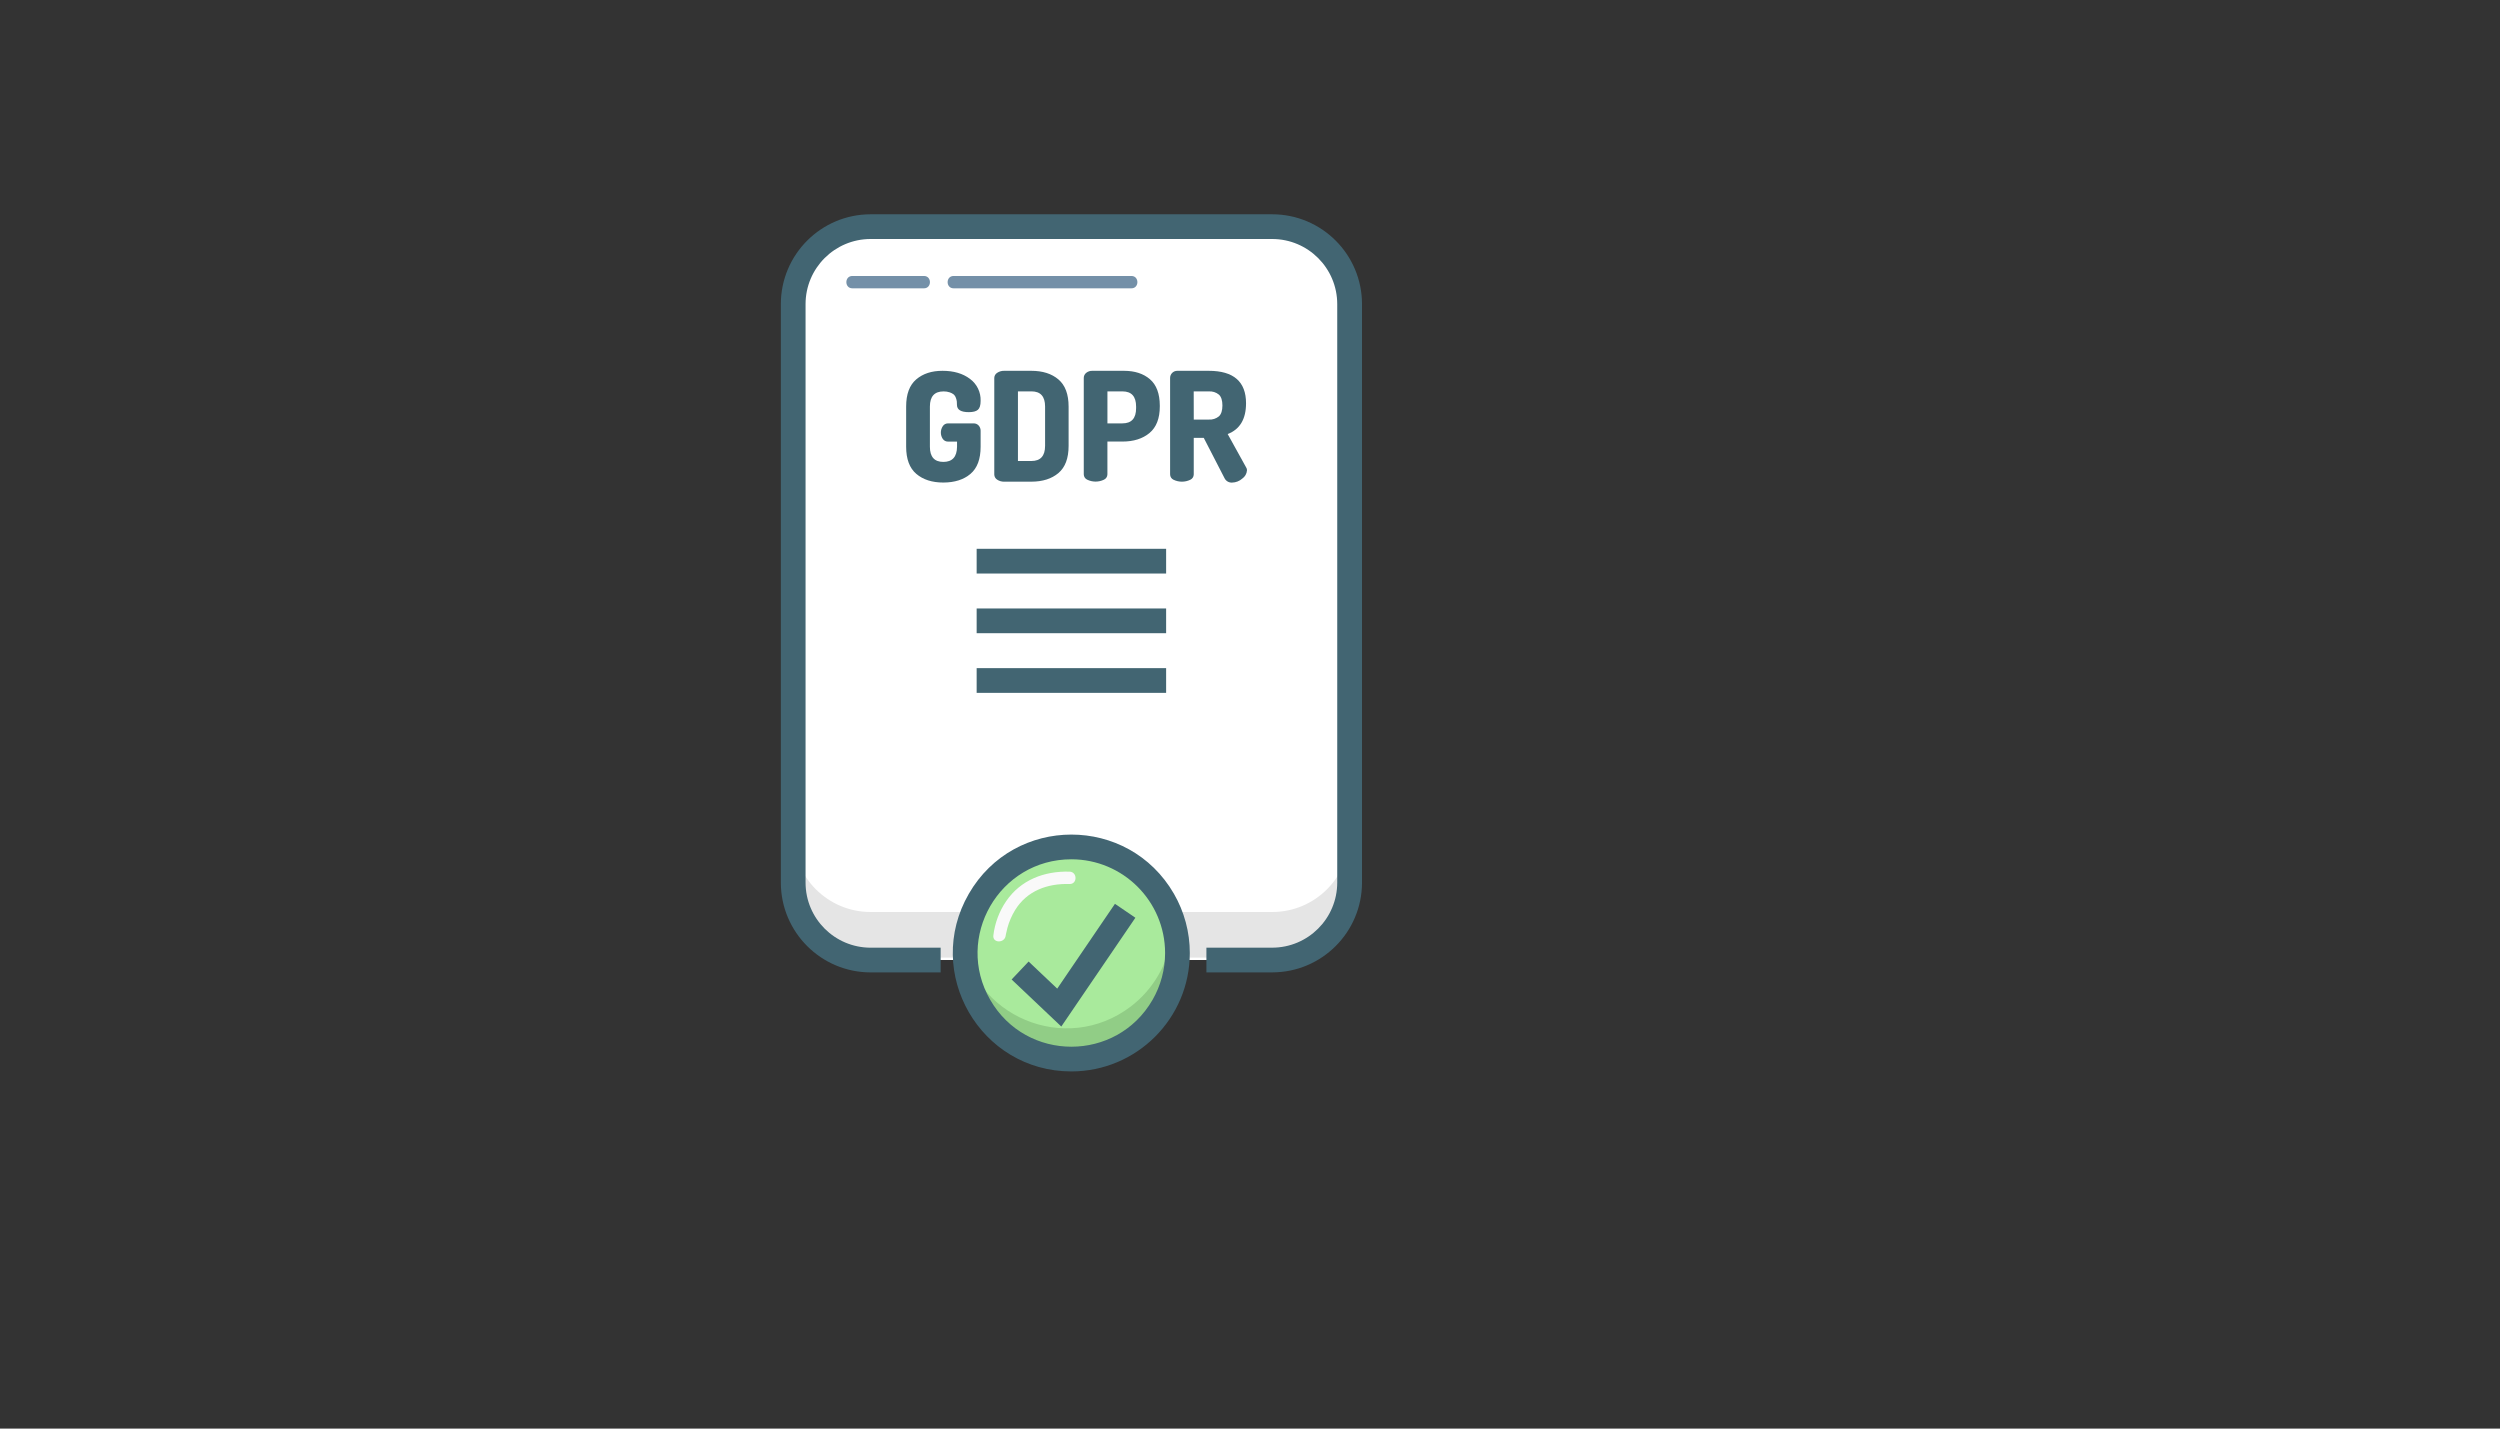 <svg xmlns="http://www.w3.org/2000/svg" version="1.1" xmlns:xlink="http://www.w3.org/1999/xlink" width="100%" height="100%" id="svgWorkerArea" viewBox="-25 -25 875 500" xmlns:idraw="https://idraw.muisca.co" style="background: white;"><rect x="-25" y="-25" width="875" height="500" fill="#333333" stroke="none"/><defs id="defsdoc"><pattern id="patternBool" x="0" y="0" width="10" height="10" patternUnits="userSpaceOnUse" patternTransform="rotate(35)"><circle cx="5" cy="5" r="4" style="stroke: none;fill: #ff000070;"></circle></pattern></defs><g id="fileImp-233460809" class="cosito"><path id="pathImp-709015395" class="grouped" style="fill:#fff; " d="M447.876 251.785C447.876 251.785 447.876 283.913 447.876 283.913 447.876 298.878 435.744 311.01 420.779 311.01 420.779 311.01 280.215 311.01 280.215 311.01 265.264 310.994 253.152 298.871 253.148 283.92 253.148 283.92 253.148 81.421 253.148 81.421 253.148 66.459 265.275 54.329 280.237 54.325 280.237 54.325 420.801 54.325 420.801 54.325 435.766 54.325 447.897 66.457 447.897 81.421 447.897 81.421 447.897 138.664 447.897 138.664"></path><path id="pathImp-709241287" class="grouped" style="fill:#fff; fill:#e5e5e5; " d="M252.621 283.07C252.621 283.07 252.621 267.103 252.621 267.103 252.621 282.068 264.753 294.2 279.718 294.2 279.718 294.2 420.282 294.2 420.282 294.2 435.247 294.2 447.378 282.068 447.378 267.103 447.378 267.103 447.378 283.07 447.378 283.07 447.378 298.035 435.247 310.166 420.282 310.166 420.282 310.166 279.718 310.166 279.718 310.166 264.753 310.166 252.621 298.035 252.621 283.07 252.621 283.07 252.621 283.07 252.621 283.07"></path><path id="circleImp-876896366" class="grouped" style="fill:#fff; fill:#e5e5e5; fill:#a9ea9c; " d="M312.862 309.272C312.862 288.762 329.476 272.149 349.986 272.149 370.496 272.149 387.109 288.762 387.109 309.272 387.109 329.783 370.496 346.396 349.986 346.396 329.476 346.396 312.862 329.783 312.862 309.272 312.862 309.272 312.862 309.272 312.862 309.272"></path><path id="pathImp-510246496" class="grouped" style="fill:#fff; fill:#e5e5e5; fill:#a9ea9c; fill:#91cd86; " d="M385.386 307.11C385.386 335.688 354.45 353.548 329.701 339.26 318.215 332.628 311.139 320.373 311.139 307.11 311.14 305.544 311.237 303.979 311.428 302.424 315.027 330.78 347.972 344.606 370.729 327.311 378.665 321.28 383.843 312.312 385.098 302.424 385.289 303.979 385.385 305.544 385.386 307.11 385.386 307.11 385.386 307.11 385.386 307.11"></path><path id="pathImp-694376686" class="grouped" style="fill:#fff; fill:#e5e5e5; fill:#a9ea9c; fill:#91cd86; fill:#426572; " d="M420.26 315.335C420.26 315.335 397.244 315.335 397.244 315.335 397.244 315.335 397.244 306.685 397.244 306.685 397.244 306.685 420.26 306.685 420.26 306.685 432.832 306.673 443.02 296.485 443.032 283.913 443.032 283.913 443.032 81.421 443.032 81.421 443.02 68.85 432.832 58.662 420.26 58.65 420.26 58.65 279.696 58.65 279.696 58.65 267.133 58.674 256.958 68.859 256.947 81.421 256.947 81.421 256.947 283.92 256.947 283.92 256.958 296.492 267.147 306.68 279.718 306.692 279.718 306.692 304.226 306.692 304.226 306.692 304.226 306.692 304.226 315.342 304.226 315.342 304.226 315.342 279.718 315.342 279.718 315.342 262.373 315.322 248.316 301.266 248.296 283.92 248.296 283.92 248.296 81.421 248.296 81.421 248.316 64.076 262.373 50.02 279.718 50 279.718 50 420.282 50 420.282 50 437.627 50.02 451.684 64.076 451.704 81.421 451.704 81.421 451.704 283.92 451.704 283.92 451.68 301.271 437.611 315.327 420.26 315.335 420.26 315.335 420.26 315.335 420.26 315.335"></path><path id="pathImp-239187247" class="grouped" style="fill:#fff; fill:#e5e5e5; fill:#a9ea9c; fill:#91cd86; fill:#426572; fill:#426572; " d="M292.152 131.354C292.152 131.354 292.152 117.283 292.152 117.283 292.152 112.958 293.33 109.791 295.685 107.783 298.039 105.774 301.11 104.774 304.897 104.784 308.789 104.784 311.983 105.721 314.477 107.595 316.928 109.391 318.33 112.286 318.218 115.323 318.218 116.846 317.899 117.882 317.259 118.43 316.62 118.977 315.558 119.251 314.073 119.251 311.348 119.251 309.969 118.42 309.936 116.757 309.94 116.341 309.923 115.925 309.885 115.51 309.827 115.084 309.721 114.665 309.568 114.263 309.429 113.82 309.181 113.418 308.847 113.095 308.418 112.752 307.929 112.491 307.405 112.324 306.709 112.089 305.978 111.976 305.243 111.992 302.057 111.992 300.464 113.761 300.464 117.298 300.464 117.298 300.464 131.361 300.464 131.361 300.464 134.903 302.038 136.672 305.185 136.667 308.333 136.662 309.926 134.894 309.964 131.361 309.964 131.361 309.964 129.559 309.964 129.559 309.964 129.559 306.807 129.559 306.807 129.559 306.079 129.577 305.391 129.228 304.976 128.629 304.072 127.28 304.072 125.517 304.976 124.167 305.367 123.551 306.049 123.181 306.778 123.187 306.778 123.187 315.724 123.187 315.724 123.187 316.42 123.153 317.094 123.436 317.555 123.958 317.995 124.466 318.231 125.118 318.218 125.789 318.218 125.789 318.218 131.361 318.218 131.361 318.218 135.686 317.034 138.853 314.664 140.862 312.295 142.871 309.128 143.88 305.164 143.89 301.237 143.89 298.087 142.881 295.713 140.862 293.339 138.844 292.152 135.674 292.152 131.354 292.152 131.354 292.152 131.354 292.152 131.354"></path><path id="pathImp-807134420" class="grouped" style="fill:#fff; fill:#e5e5e5; fill:#a9ea9c; fill:#91cd86; fill:#426572; fill:#426572; fill:#426572; " d="M322.997 141.071C322.997 141.071 322.997 107.257 322.997 107.257 323.018 106.546 323.388 105.891 323.985 105.505 324.751 104.989 325.664 104.736 326.587 104.784 326.587 104.784 335.958 104.784 335.958 104.784 339.923 104.784 343.089 105.793 345.459 107.811 347.828 109.83 349.012 112.997 349.012 117.312 349.012 117.312 349.012 131.059 349.012 131.059 349.012 135.384 347.828 138.551 345.459 140.559 343.089 142.568 339.923 143.577 335.958 143.587 335.958 143.587 326.587 143.587 326.587 143.587 325.664 143.635 324.751 143.382 323.985 142.866 323.375 142.471 323.004 141.797 322.997 141.071 322.997 141.071 322.997 141.071 322.997 141.071M331.28 136.35C331.28 136.35 336.001 136.35 336.001 136.35 339.187 136.35 340.78 134.581 340.78 131.044 340.78 131.044 340.78 117.283 340.78 117.283 340.78 113.746 339.187 111.978 336.001 111.978 336.001 111.978 331.28 111.978 331.28 111.978 331.28 111.978 331.28 136.35 331.28 136.35"></path><path id="pathImp-170972328" class="grouped" style="fill:#fff; fill:#e5e5e5; fill:#a9ea9c; fill:#91cd86; fill:#426572; fill:#426572; fill:#426572; fill:#426572; " d="M354.318 141.013C354.318 141.013 354.318 107.257 354.318 107.257 354.321 106.575 354.631 105.932 355.161 105.505 355.789 104.997 356.582 104.74 357.389 104.784 357.389 104.784 368.374 104.784 368.374 104.784 372.161 104.784 375.196 105.767 377.478 107.732 379.761 109.698 380.912 112.776 380.931 116.966 380.931 116.966 380.931 117.233 380.931 117.233 380.931 121.443 379.73 124.547 377.327 126.546 374.924 128.545 371.765 129.545 367.848 129.545 367.848 129.545 362.593 129.545 362.593 129.545 362.593 129.545 362.593 141.013 362.593 141.013 362.593 141.826 362.116 142.563 361.375 142.895 359.529 143.78 357.382 143.78 355.536 142.895 354.795 142.563 354.318 141.826 354.318 141.013 354.318 141.013 354.318 141.013 354.318 141.013M362.6 123.18C362.6 123.18 367.855 123.18 367.855 123.18 371.041 123.18 372.634 121.411 372.634 117.874 372.634 117.874 372.634 117.291 372.634 117.291 372.634 113.754 371.041 111.985 367.855 111.985 367.855 111.985 362.6 111.985 362.6 111.985 362.6 111.985 362.6 123.18 362.6 123.18"></path><path id="pathImp-22438273" class="grouped" style="fill:#fff; fill:#e5e5e5; fill:#a9ea9c; fill:#91cd86; fill:#426572; fill:#426572; fill:#426572; fill:#426572; fill:#426572; " d="M384.536 141.013C384.536 141.013 384.536 107.257 384.536 107.257 384.547 105.873 385.683 104.764 387.066 104.784 387.066 104.784 398.051 104.784 398.051 104.784 406.759 104.784 411.113 108.571 411.113 116.144 411.113 121.666 408.972 125.258 404.69 126.921 404.69 126.921 411.178 138.649 411.178 138.649 411.366 138.932 411.459 139.268 411.445 139.608 411.363 140.786 410.747 141.861 409.772 142.527 408.797 143.393 407.544 143.881 406.24 143.904 405.126 143.977 404.079 143.371 403.587 142.369 403.587 142.369 396.314 128.247 396.314 128.247 396.314 128.247 392.811 128.247 392.811 128.247 392.811 128.247 392.811 141.042 392.811 141.042 392.811 141.855 392.334 142.591 391.593 142.924 389.747 143.808 387.599 143.808 385.754 142.924 385.003 142.587 384.524 141.836 384.536 141.013 384.536 141.013 384.536 141.013 384.536 141.013M392.818 121.853C392.818 121.853 398.073 121.853 398.073 121.853 399.36 121.942 400.631 121.534 401.627 120.715 402.439 119.955 402.845 118.689 402.845 116.916 402.845 115.142 402.439 113.879 401.627 113.124 400.625 112.302 399.344 111.896 398.051 111.992 398.051 111.992 392.796 111.992 392.796 111.992 392.796 111.992 392.818 121.853 392.818 121.853"></path><path id="rectImp-318461000" class="grouped" style="fill:#fff; fill:#e5e5e5; fill:#a9ea9c; fill:#91cd86; fill:#426572; fill:#426572; fill:#426572; fill:#426572; fill:#426572; fill:#426572; " d="M316.827 167.086C316.827 167.086 383.144 167.086 383.144 167.086 383.144 167.086 383.144 175.737 383.144 175.737 383.144 175.737 316.827 175.737 316.827 175.737 316.827 175.737 316.827 167.086 316.827 167.086 316.827 167.086 316.827 167.086 316.827 167.086"></path><path id="rectImp-478867075" class="grouped" style="fill:#fff; fill:#e5e5e5; fill:#a9ea9c; fill:#91cd86; fill:#426572; fill:#426572; fill:#426572; fill:#426572; fill:#426572; fill:#426572; fill:#426572; " d="M316.827 187.962C316.827 187.962 383.144 187.962 383.144 187.962 383.144 187.962 383.144 196.612 383.144 196.612 383.144 196.612 316.827 196.612 316.827 196.612 316.827 196.612 316.827 187.962 316.827 187.962 316.827 187.962 316.827 187.962 316.827 187.962"></path><path id="rectImp-763133753" class="grouped" style="fill:#fff; fill:#e5e5e5; fill:#a9ea9c; fill:#91cd86; fill:#426572; fill:#426572; fill:#426572; fill:#426572; fill:#426572; fill:#426572; fill:#426572; fill:#426572; " d="M316.827 208.845C316.827 208.845 383.144 208.845 383.144 208.845 383.144 208.845 383.144 217.495 383.144 217.495 383.144 217.495 316.827 217.495 316.827 217.495 316.827 217.495 316.827 208.845 316.827 208.845 316.827 208.845 316.827 208.845 316.827 208.845"></path><path id="pathImp-452055548" class="grouped" style="fill:#fff; fill:#e5e5e5; fill:#a9ea9c; fill:#91cd86; fill:#426572; fill:#426572; fill:#426572; fill:#426572; fill:#426572; fill:#426572; fill:#426572; fill:#426572; fill:#426572; " d="M349.986 350C318.079 350 298.137 315.46 314.09 287.827 330.044 260.195 369.927 260.195 385.881 287.827 389.519 294.128 391.434 301.276 391.434 308.552 391.41 331.433 372.867 349.976 349.986 350 349.986 350 349.986 350 349.986 350M349.986 275.753C324.737 275.753 308.957 303.085 321.581 324.951 334.205 346.816 365.766 346.816 378.39 324.951 381.268 319.965 382.784 314.309 382.784 308.552 382.764 290.446 368.091 275.773 349.986 275.753 349.986 275.753 349.986 275.753 349.986 275.753"></path><path id="polygonImp-414782864" class="grouped" style="fill:#fff; fill:#e5e5e5; fill:#a9ea9c; fill:#91cd86; fill:#426572; fill:#426572; fill:#426572; fill:#426572; fill:#426572; fill:#426572; fill:#426572; fill:#426572; fill:#426572; fill:#426572; " d="M346.453 334.286C346.453 334.286 329.067 317.822 329.067 317.822 329.067 317.822 335.014 311.536 335.014 311.536 335.014 311.536 345.026 321.022 345.026 321.022 345.026 321.022 365.231 291.338 365.231 291.338 365.231 291.338 372.382 296.211 372.382 296.211 372.382 296.211 346.453 334.286 346.453 334.286 346.453 334.286 346.453 334.286 346.453 334.286"></path><path id="pathImp-504859160" class="grouped" style="fill:#fff; fill:#e5e5e5; fill:#a9ea9c; fill:#91cd86; fill:#426572; fill:#426572; fill:#426572; fill:#426572; fill:#426572; fill:#426572; fill:#426572; fill:#426572; fill:#426572; fill:#426572; fill:#f9f9f9; " d="M326.998 302.424C326.998 302.489 326.94 302.641 327.077 301.978 327.214 301.314 327.402 300.457 327.611 299.707 328.211 297.539 329.108 295.465 330.278 293.544 334.444 286.753 341.624 284.173 349.344 284.403 352.127 284.483 352.127 280.158 349.344 280.078 340.507 279.826 332.267 282.962 327.171 290.394 324.726 293.984 323.183 298.111 322.673 302.424 322.37 305.185 326.702 305.164 326.998 302.424 326.998 302.424 326.998 302.424 326.998 302.424"></path><path id="pathImp-798612556" class="grouped" style="fill:#fff; fill:#e5e5e5; fill:#a9ea9c; fill:#91cd86; fill:#426572; fill:#426572; fill:#426572; fill:#426572; fill:#426572; fill:#426572; fill:#426572; fill:#426572; fill:#426572; fill:#426572; fill:#f9f9f9; fill:#7490a8; " d="M273.317 75.914C273.317 75.914 298.388 75.914 298.388 75.914 301.17 75.914 301.177 71.589 298.388 71.589 298.388 71.589 273.317 71.589 273.317 71.589 270.534 71.589 270.527 75.914 273.317 75.914 273.317 75.914 273.317 75.914 273.317 75.914"></path><path id="pathImp-750241271" class="grouped" style="fill:#fff; fill:#e5e5e5; fill:#a9ea9c; fill:#91cd86; fill:#426572; fill:#426572; fill:#426572; fill:#426572; fill:#426572; fill:#426572; fill:#426572; fill:#426572; fill:#426572; fill:#426572; fill:#f9f9f9; fill:#7490a8; fill:#7490a8; " d="M308.761 75.914C308.761 75.914 370.998 75.914 370.998 75.914 373.781 75.914 373.788 71.589 370.998 71.589 370.998 71.589 308.761 71.589 308.761 71.589 305.978 71.589 305.971 75.914 308.761 75.914 308.761 75.914 308.761 75.914 308.761 75.914"></path></g></svg>